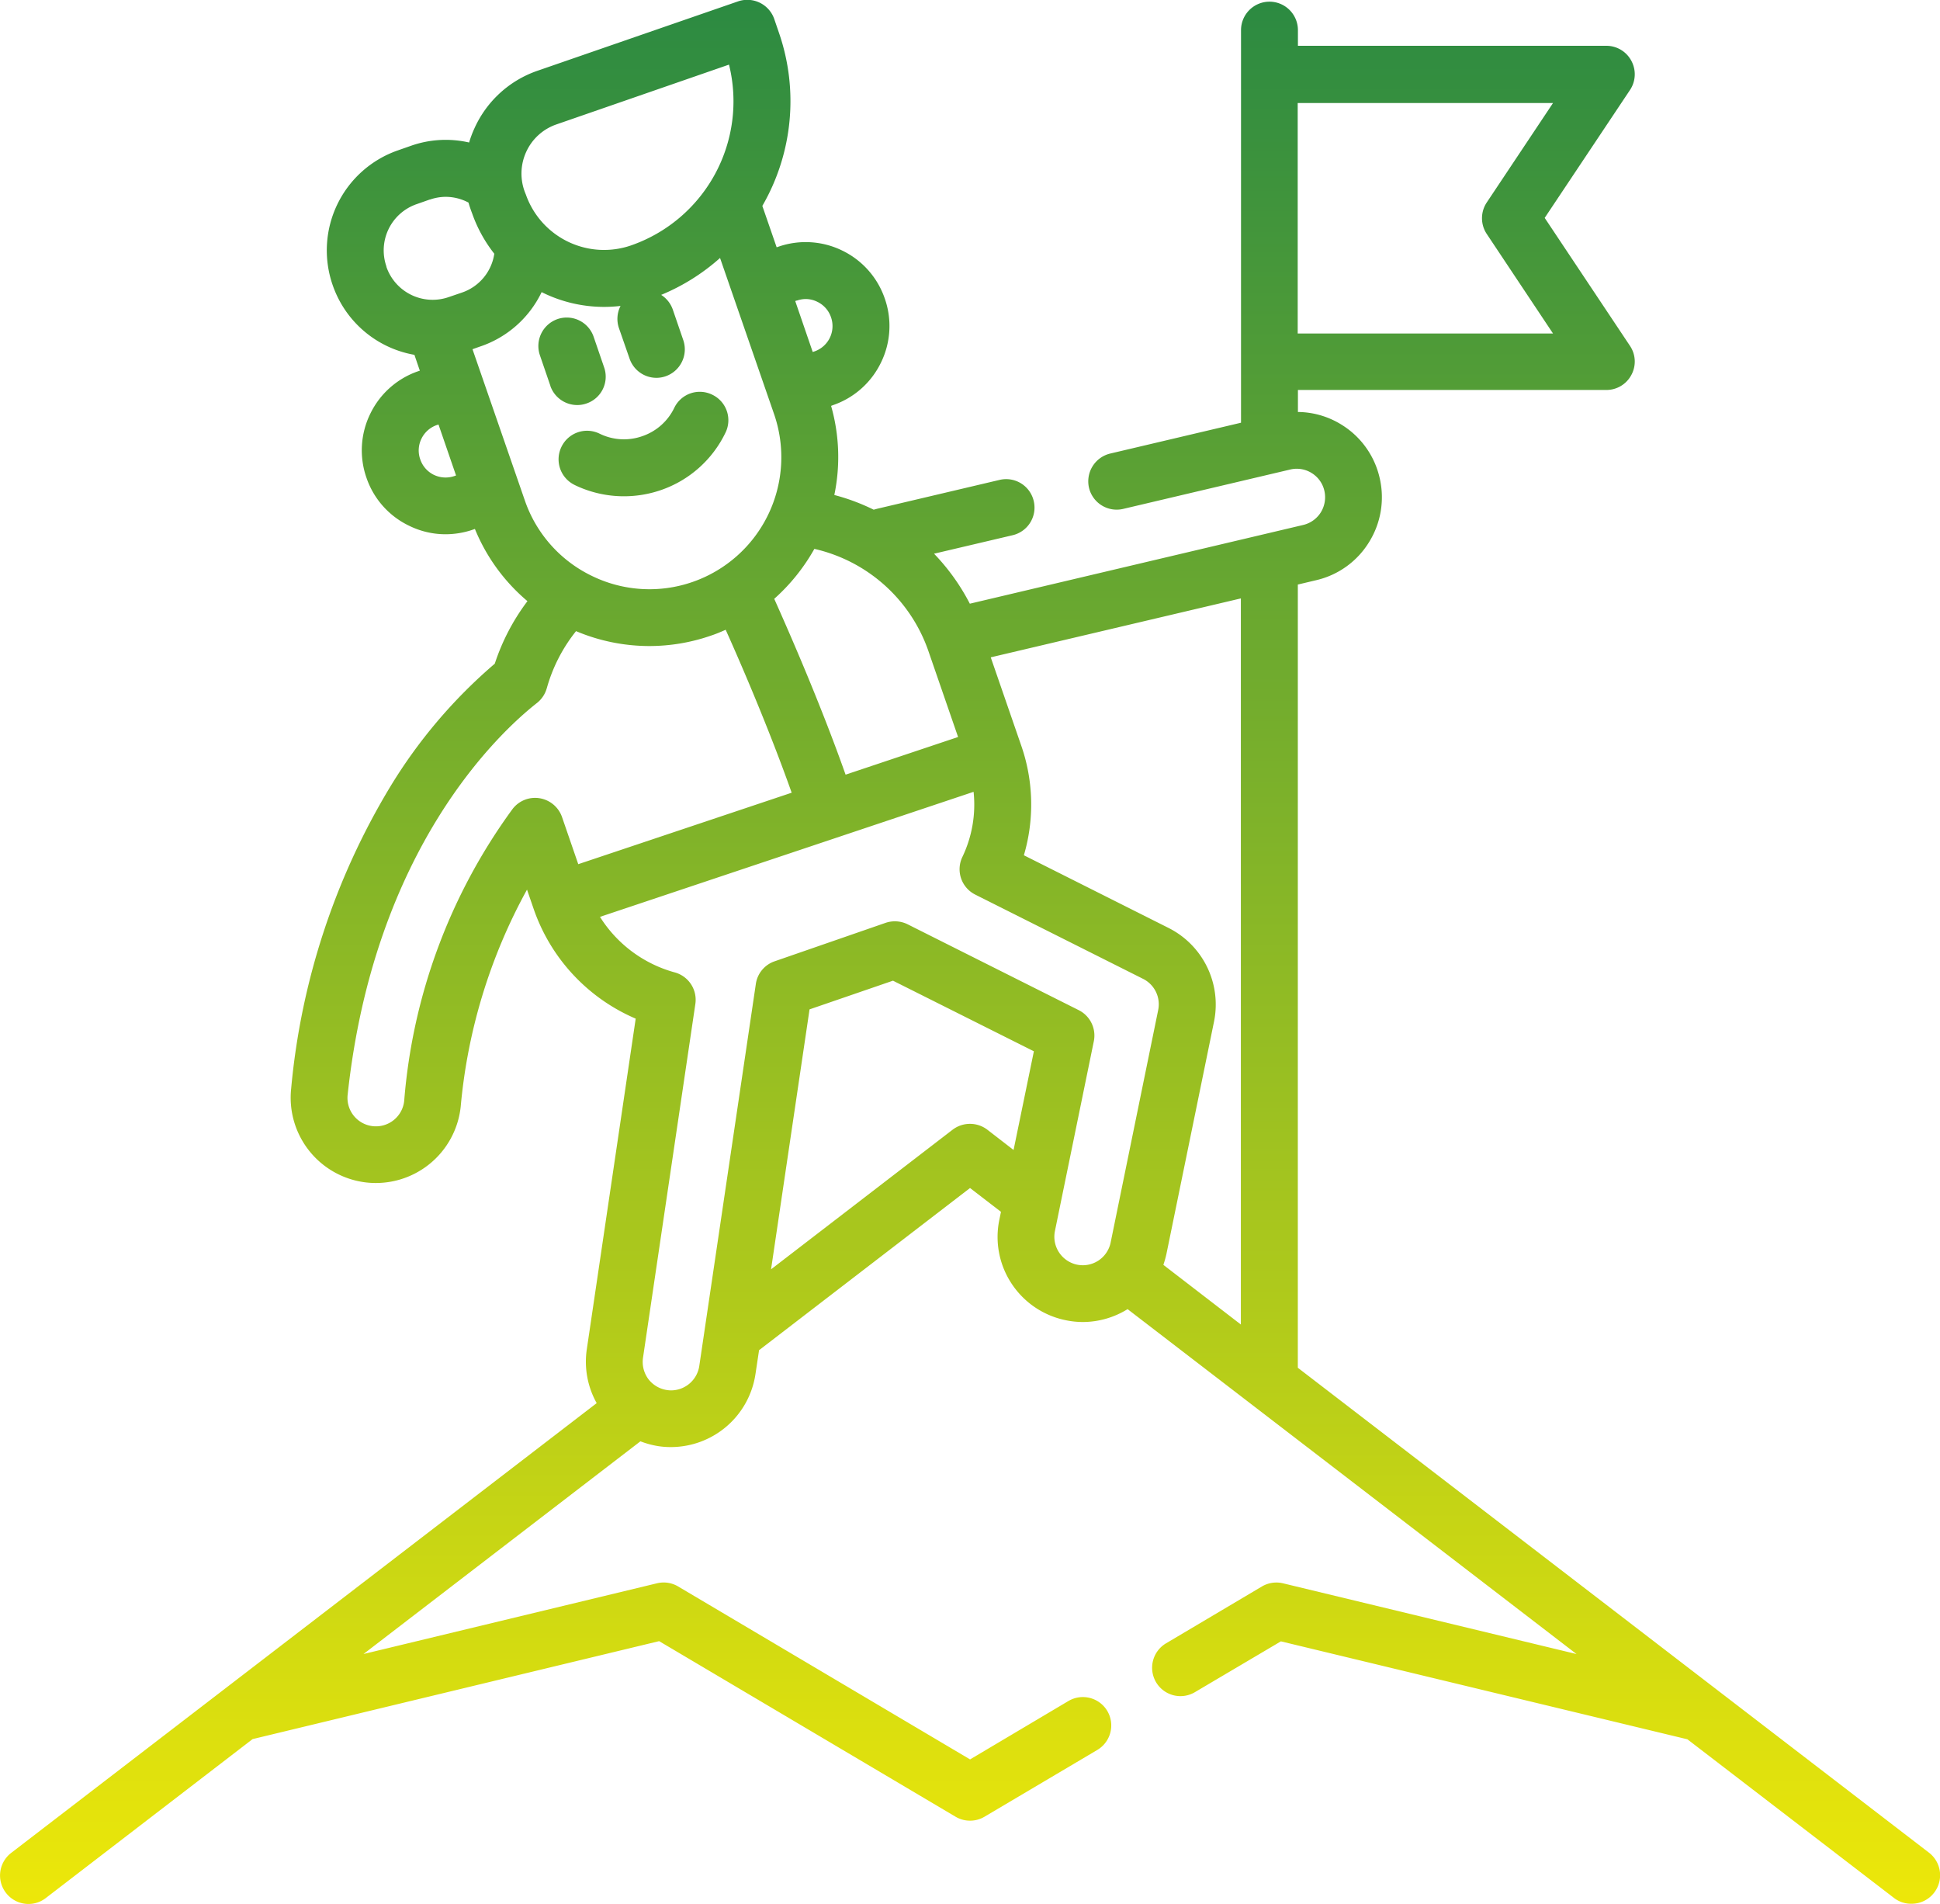 <svg xmlns="http://www.w3.org/2000/svg" xmlns:xlink="http://www.w3.org/1999/xlink" width="76.431" height="75" viewBox="0 0 76.431 75">
  <defs>
    <linearGradient id="linear-gradient" x1="0.5" x2="0.5" y2="1" gradientUnits="objectBoundingBox">
      <stop offset="0" stop-color="#278843"/>
      <stop offset="1" stop-color="#eee809"/>
    </linearGradient>
  </defs>
  <g id="leadership" transform="translate(123.001 323.209)">
    <path id="Union_30" data-name="Union 30" d="M-11400.369-615.443l-8.152-6.259-16.016-3.858-3.385,2a1.117,1.117,0,0,1-1.533-.39,1.119,1.119,0,0,1,.395-1.533l3.773-2.237a1.122,1.122,0,0,1,.834-.126l11.563,2.786-17.687-13.585a3.357,3.357,0,0,1-1.76.507,3.323,3.323,0,0,1-.678-.071,3.353,3.353,0,0,1-2.129-1.437,3.334,3.334,0,0,1-.484-2.526l.063-.306-1.219-.938-8.312,6.388-.143.951a3.373,3.373,0,0,1-3.316,2.865,3.18,3.18,0,0,1-.494-.034,3.437,3.437,0,0,1-.721-.193l-10.91,8.378,11.563-2.786a1.117,1.117,0,0,1,.834.126l11.5,6.811,3.875-2.3a1.12,1.12,0,0,1,1.533.394,1.122,1.122,0,0,1-.395,1.533l-4.445,2.631a1.109,1.109,0,0,1-.568.155,1.111,1.111,0,0,1-.57-.155l-11.68-6.916-16.016,3.858-8.146,6.259a1.109,1.109,0,0,1-.684.235,1.12,1.12,0,0,1-.889-.44,1.121,1.121,0,0,1,.207-1.571l23.068-17.716a3.337,3.337,0,0,1-.389-2.124l1.926-13.02a7.281,7.281,0,0,1-4.018-4.315l-.264-.767a21.751,21.751,0,0,0-2.613,8.554,3.363,3.363,0,0,1-3.7,2.983,3.361,3.361,0,0,1-2.979-3.7,27.9,27.9,0,0,1,3.893-11.872,20.071,20.071,0,0,1,4.129-4.864,8.443,8.443,0,0,1,1.287-2.463,7.362,7.362,0,0,1-2.07-2.844l-.07.025a3.351,3.351,0,0,1-1.086.184,3.249,3.249,0,0,1-1.436-.335,3.26,3.26,0,0,1-1.68-1.889,3.271,3.271,0,0,1,.15-2.522,3.278,3.278,0,0,1,1.889-1.676l.063-.021-.213-.624a4.166,4.166,0,0,1-3.217-2.736l-.006-.017a4.169,4.169,0,0,1,2.572-5.3l.525-.184a4.12,4.12,0,0,1,2.281-.126,4.142,4.142,0,0,1,.211-.561,4.236,4.236,0,0,1,2.5-2.271l7.885-2.727a1.124,1.124,0,0,1,1.424.691l.188.549a8.237,8.237,0,0,1-.656,6.816l.564,1.63.063-.021a3.281,3.281,0,0,1,2.523.151,3.282,3.282,0,0,1,1.674,1.889,3.269,3.269,0,0,1-.15,2.522,3.277,3.277,0,0,1-1.889,1.676l-.076.03a7.341,7.341,0,0,1,.127,3.51,8.2,8.2,0,0,1,1.549.578c.055-.012.109-.029.164-.042l4.8-1.131a1.116,1.116,0,0,1,1.344.834,1.117,1.117,0,0,1-.828,1.344l-3.1.729a8.348,8.348,0,0,1,1.41,1.969l13.129-3.1a1.121,1.121,0,0,0,.7-.5,1.131,1.131,0,0,0,.139-.846,1.11,1.11,0,0,0-.5-.7,1.111,1.111,0,0,0-.848-.138l-6.576,1.55a1.121,1.121,0,0,1-1.35-.834,1.126,1.126,0,0,1,.834-1.345l5.156-1.215v-15.466a1.122,1.122,0,0,1,1.119-1.118,1.121,1.121,0,0,1,1.123,1.118v.62h12.152a1.113,1.113,0,0,1,.984.591,1.116,1.116,0,0,1-.055,1.152l-3.359,5.035,3.359,5.039a1.108,1.108,0,0,1,.055,1.148,1.113,1.113,0,0,1-.984.591h-12.152v.867a3.309,3.309,0,0,1,1.717.5,3.329,3.329,0,0,1,1.5,2.086,3.341,3.341,0,0,1-.414,2.539,3.322,3.322,0,0,1-2.082,1.5l-.725.172v30.849l24.867,19.1a1.121,1.121,0,0,1,.205,1.571,1.112,1.112,0,0,1-.889.44A1.093,1.093,0,0,1-11400.369-615.443Zm-50.994-38.653a5.056,5.056,0,0,0,2.943,2.187,1.118,1.118,0,0,1,.814,1.244l-2.062,13.933a1.137,1.137,0,0,0,.205.834,1.13,1.13,0,0,0,.742.44.99.99,0,0,0,.164.013,1.128,1.128,0,0,0,1.105-.955l2.229-15.052a1.11,1.11,0,0,1,.736-.892l4.379-1.517a1.135,1.135,0,0,1,.867.059l6.74,3.381a1.118,1.118,0,0,1,.594,1.223l-1.533,7.478a1.122,1.122,0,0,0,.164.842,1.127,1.127,0,0,0,.713.482,1.12,1.12,0,0,0,1.318-.871l1.873-9.157a1.119,1.119,0,0,0-.59-1.228l-6.611-3.318a1.117,1.117,0,0,1-.516-1.479,4.77,4.77,0,0,0,.445-2.572Zm15.395-10.222,1.2,3.473a7.066,7.066,0,0,1,.105,4.323l5.705,2.865a3.376,3.376,0,0,1,1.789,3.674l-1.877,9.162a4.056,4.056,0,0,1-.121.432l3.053,2.35v-28.6Zm-7.139,13.866-1.516,10.238,7.154-5.5a1.13,1.13,0,0,1,1.365,0l1.035.8.8-3.887-5.551-2.781Zm-10.352-12.651a1.129,1.129,0,0,1-.381.578c-1.492,1.169-6.426,5.748-7.465,15.441a1.12,1.12,0,0,0,.992,1.232,1.12,1.12,0,0,0,1.236-.993,22.473,22.473,0,0,1,4.27-11.5,1.115,1.115,0,0,1,1.066-.423,1.125,1.125,0,0,1,.881.737l.641,1.86,8.408-2.815c-.881-2.484-1.973-5.023-2.6-6.418-.189.084-.377.164-.578.23a7.407,7.407,0,0,1-2.434.411,7.419,7.419,0,0,1-2.883-.587A6.306,6.306,0,0,0-11453.459-663.1Zm8.961-3.519c.6,1.341,1.826,4.139,2.811,6.925l4.432-1.483-1.172-3.393a6.213,6.213,0,0,0-4.49-4.017A7.639,7.639,0,0,1-11444.5-666.621Zm-11.57-9.945-.318.113,2.061,5.953a5.162,5.162,0,0,0,2.639,2.974,5.171,5.171,0,0,0,3.973.239,5.2,5.2,0,0,0,3.209-6.61l-2.129-6.15a8.146,8.146,0,0,1-2.32,1.454,1.119,1.119,0,0,1,.457.574l.414,1.206a1.123,1.123,0,0,1-.691,1.424,1.111,1.111,0,0,1-.369.063,1.12,1.12,0,0,1-1.055-.754l-.42-1.207a1.12,1.12,0,0,1,.064-.871,5.64,5.64,0,0,1-.65.038,5.5,5.5,0,0,1-2.459-.582A4.155,4.155,0,0,1-11456.068-676.566Zm-1.723,3.1a1.051,1.051,0,0,0-.607.541,1.04,1.04,0,0,0-.045.813,1.052,1.052,0,0,0,.535.607,1.071,1.071,0,0,0,.813.046l.061-.021-.691-2.007Zm14.182-4.906-.062.021.689,2.007.064-.021a1.057,1.057,0,0,0,.611-.54,1.055,1.055,0,0,0,.045-.809,1.047,1.047,0,0,0-.539-.607,1.036,1.036,0,0,0-.463-.109A1.069,1.069,0,0,0-11443.609-678.368Zm19.734,1.3h10.059l-2.611-3.921a1.119,1.119,0,0,1,0-1.24l2.611-3.917h-10.059Zm-34.191-5.278-.523.184a1.926,1.926,0,0,0-1.189,2.45l0,.017a1.927,1.927,0,0,0,2.451,1.194l.527-.18a1.911,1.911,0,0,0,1.273-1.529,5.513,5.513,0,0,1-.871-1.583c-.055-.143-.105-.289-.146-.432a1.925,1.925,0,0,0-.9-.226A1.905,1.905,0,0,0-11458.066-682.347Zm4.988-2.958a2.033,2.033,0,0,0-1.193,1.085,2.049,2.049,0,0,0-.037,1.617c.008.017.012.033.021.05a3.265,3.265,0,0,0,4.146,2.015,6.01,6.01,0,0,0,3.861-7.122Zm.713,14.2a1.122,1.122,0,0,1-.516-1.5,1.12,1.12,0,0,1,1.5-.52,2.177,2.177,0,0,0,1.684.1,2.175,2.175,0,0,0,1.262-1.119,1.115,1.115,0,0,1,1.494-.515,1.114,1.114,0,0,1,.52,1.5,4.415,4.415,0,0,1-2.543,2.258,4.483,4.483,0,0,1-1.457.243A4.451,4.451,0,0,1-11452.365-671.108Zm-.951-3.9-.414-1.207a1.123,1.123,0,0,1,.691-1.424,1.12,1.12,0,0,1,1.424.691l.414,1.207a1.113,1.113,0,0,1-.691,1.424,1.1,1.1,0,0,1-.363.063A1.124,1.124,0,0,1-11453.316-675Z" transform="translate(11352 367)" fill="url(#linear-gradient)"/>
  </g>
</svg>
